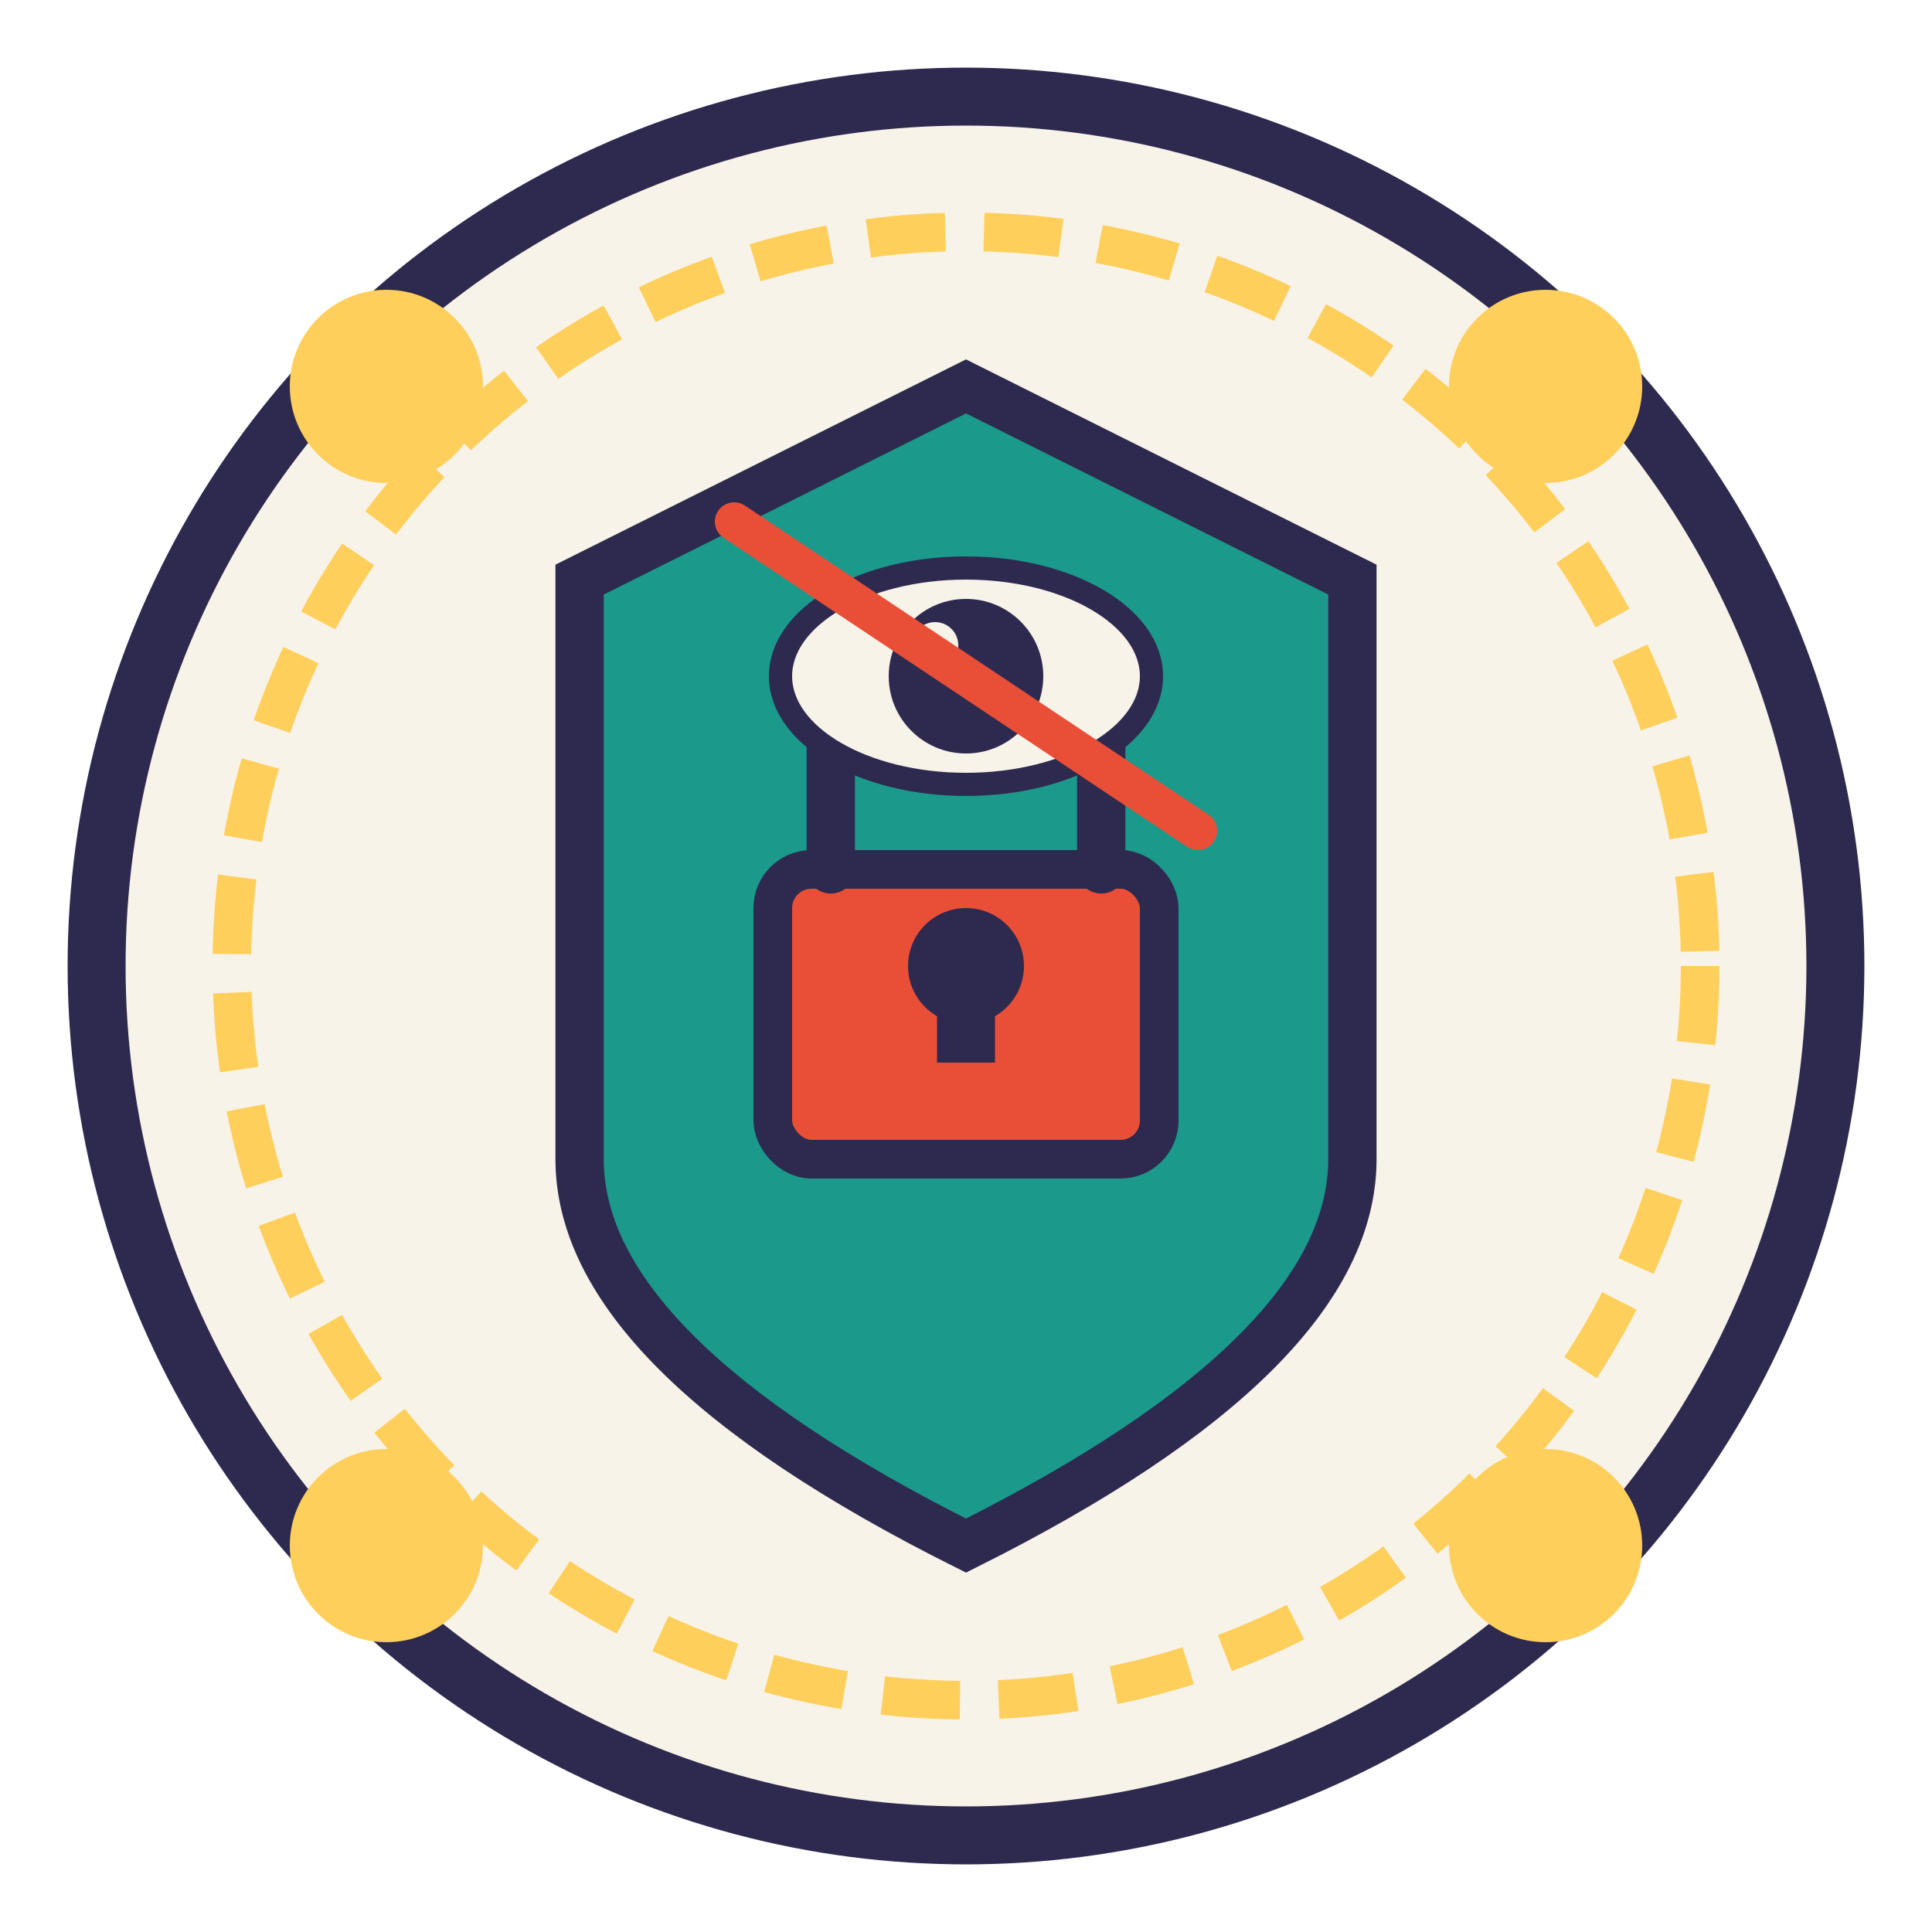 <svg viewBox="0 0 100 100" xmlns="http://www.w3.org/2000/svg">
  <!-- Background circle -->
  <circle cx="50" cy="50" r="45" fill="#f7f3e9" stroke="#2e294e" stroke-width="3"/>
  
  <!-- Retro decorative border -->
  <circle cx="50" cy="50" r="38" fill="none" stroke="#ffcf5c" stroke-width="2" stroke-dasharray="4,2"/>
  
  <!-- Shield base -->
  <path d="M 30,30 L 50,20 L 70,30 L 70,60 Q 70,70 50,80 Q 30,70 30,60 Z" fill="#1b998b" stroke="#2e294e" stroke-width="2.5"/>
  
  <!-- Lock body -->
  <rect x="40" y="45" width="20" height="15" rx="2" ry="2" fill="#e94f37" stroke="#2e294e" stroke-width="2"/>
  
  <!-- Lock shackle -->
  <path d="M 43,45 L 43,38 Q 43,32 50,32 Q 57,32 57,38 L 57,45" fill="none" stroke="#2e294e" stroke-width="2.5" stroke-linecap="round"/>
  
  <!-- Keyhole -->
  <circle cx="50" cy="50" r="3" fill="#2e294e"/>
  <rect x="48.5" y="50" width="3" height="5" fill="#2e294e"/>
  
  <!-- Privacy elements - eye with line through it -->
  <g transform="translate(50, 35) scale(0.8)">
    <ellipse cx="0" cy="0" rx="12" ry="7" fill="#f7f3e9" stroke="#2e294e" stroke-width="1.5"/>
    <circle cx="0" cy="0" r="5" fill="#2e294e"/>
    <circle cx="-2" cy="-2" r="1.5" fill="#f7f3e9"/>
    
    <!-- Line through eye (privacy) -->
    <line x1="-15" y1="-10" x2="15" y2="10" stroke="#e94f37" stroke-width="2.5" stroke-linecap="round"/>
  </g>
  
  <!-- Decorative elements -->
  <circle cx="20" cy="20" r="5" fill="#ffcf5c"/>
  <circle cx="80" cy="20" r="5" fill="#ffcf5c"/>
  <circle cx="20" cy="80" r="5" fill="#ffcf5c"/>
  <circle cx="80" cy="80" r="5" fill="#ffcf5c"/>
</svg>